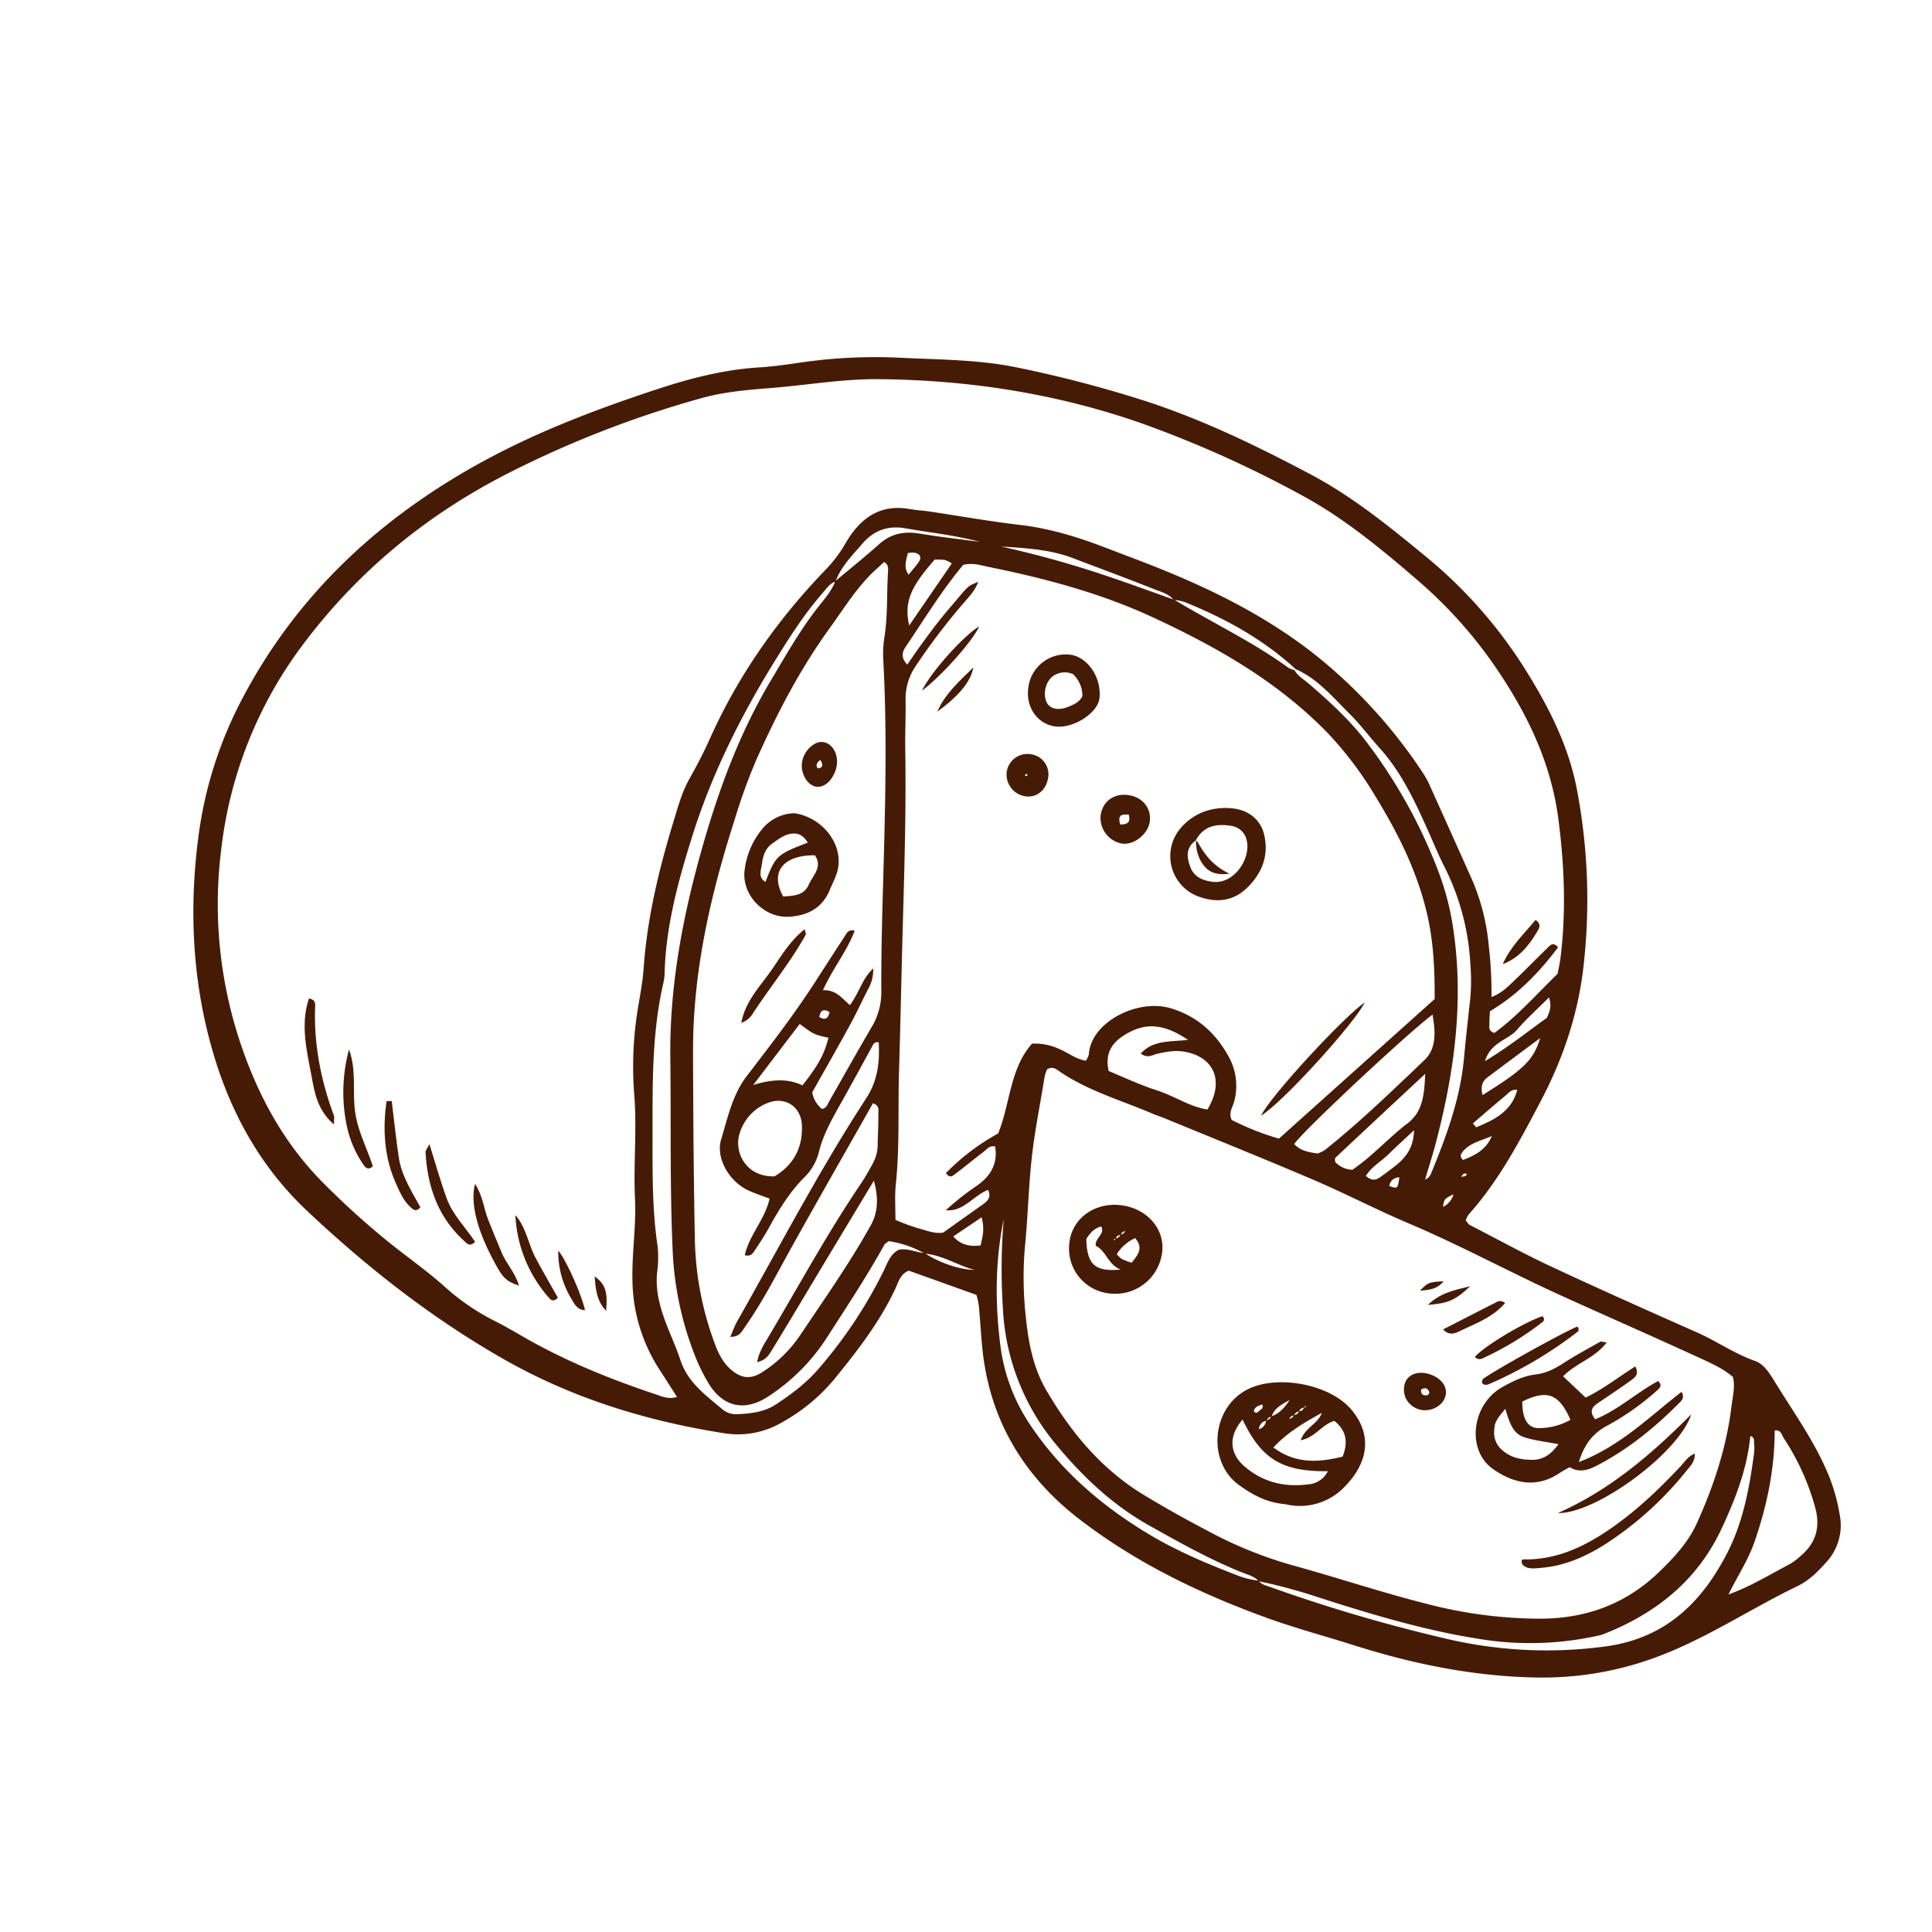 <svg id="Objects" xmlns="http://www.w3.org/2000/svg" viewBox="0 0 700 700"><defs><style>.cls-1{fill:none;}.cls-2{fill:#461b05;}</style></defs><path class="cls-1" d="M545.41,510.43c-3.45,4.13-3.87,5.05-4,7.68a8.22,8.22,0,0,0,1.64,6c3.17,3.79,7.56,4.79,12.2,4.8,3.94,0,6.78-2,9.44-5.67-4.72-.92-8.67-1.32-12.38-2.51C548.12,519.39,546.89,515.29,545.41,510.43Z"/><path class="cls-1" d="M529.5,426.4c.7-.28,1.76.1,2-1.1C530.33,424.92,529.88,425.6,529.5,426.4Z"/><path class="cls-1" d="M551.59,507.79c-.06,6.33,2,9.78,6.22,9.62a23.19,23.19,0,0,0,11.22-3C564.9,505,560.57,503.36,551.59,507.79Z"/><path class="cls-1" d="M476.49,427.8c-18-7.7-36.18-15-54.29-22.47-1.48-.62-3-1.09-4.51-1.72-11.57-4.95-23.85-8.37-34.33-15.71-1.05-.74-2.31-1.45-4-.37a16.94,16.94,0,0,0-.88,2.71c-1.46,9.29-3.36,18.48-4.47,27.84-1.31,11-1.5,22-2.58,32.93a129.45,129.45,0,0,0,.2,25.74c.95,9.39,2.61,18.66,7.46,27,8.92,15.28,20,28.63,35.29,37.93,7.8,4.74,15.8,9.17,23.88,13.41a150.3,150.3,0,0,0,29.82,12.05c16.3,4.48,32.33,9.87,48.74,14a163.82,163.82,0,0,0,41.39,5.41c16.61-.12,31-5.41,43-17,5.46-5.28,10.54-10.78,13.68-17.74,6.1-13.53,10.72-27.53,12.49-42.34.41-3.43,1.39-6.86.5-10.5-3.67-3.16-8.14-5.09-12.49-7.09-16.58-7.63-33.31-14.93-49.93-22.49-18.32-8.34-36-18-54.59-25.8C499.27,438.63,488.07,432.76,476.49,427.8Zm-55.34,25.53A17.11,17.11,0,0,1,402,468.64,16.33,16.33,0,0,1,387.5,450c1.06-8.67,9.27-14.51,18.74-13.32C415.44,437.83,421.94,445.09,421.15,453.33Zm66,85.42A22.32,22.32,0,0,1,465.72,545c-7-.62-12.07-3.54-16.88-7-11.57-8.37-10-28.37,3.7-34.86,10.59-5,29.21-1.68,37.08,7.63C497.19,519.72,496,529.81,487.14,538.75Zm31.11-28a7.8,7.8,0,0,1-8.36-3.25c-1.62-2.47-1.5-6.17.27-8.19s5.39-2.54,8.88-1c3.18,1.37,5.05,3.9,4.88,6.59S521.42,510,518.25,510.77Zm93,21.81a123.84,123.84,0,0,1-29.62,26.87c-7.08,4.48-14.64,7.86-23.13,8.58-2.6.22-5.32.72-7-1.31-.43-1.24-.18-1.74.52-1.73,11.78.19,21.83-4.5,31.26-11s17.87-14.49,25.75-22.92c1.4-1.49,2.48-3.39,5-4.44C614.13,529.49,612.55,531,611.27,532.58Zm-46.81,15.63c18.42-8.15,33.42-20.79,48.34-35.79C608.26,526.47,578.21,548.53,564.46,548.21Zm17.72-61.77c-4.24,5.69-11.13,7.46-15.75,12.26l8.15,7.71c6.32-3.07,12-7.49,18-11.31,1.6,3.08-.4,4.19-1.76,5.19-3.88,2.86-7.94,5.48-11.93,8.2-2,1.38-3.07,3-.84,5.76,8.29-3.32,15-9.65,22.8-13.83,1.7,1.58.5,2.57-.39,3.4a94,94,0,0,1-18.39,12.93c-5.1,2.83-7.92,6.67-9.95,13,15-5.7,25.56-16.39,37.23-25.43,1.34,2.33-.27,3.43-1.28,4.45-8.75,8.78-18.32,16.51-29.38,22.25-3.21,1.67-6.47,2.71-9.9.59-1.34.78-2.52,1.38-3.62,2.12-8.35,5.58-16.53,3.85-24-1.33-9.91-6.84-8-23.53,3.28-29.83,3.72-2.09,7.66-4,12-4.54,3.88-.46,7.09-2.13,10.3-4.17,4.29-2.73,8.77-5.16,13.2-7.66C580.22,486,580.83,486.26,582.18,486.44Zm-10.75-5.77a1.17,1.17,0,0,1,0,2,149.7,149.7,0,0,1-31.58,18.67c-.88.37-2.06.82-2.89-.34.14-.5.11-1.2.43-1.43C541.7,496.39,566.68,482.57,571.43,480.67ZM559,478.9a108.44,108.44,0,0,1-21.69,13.19,2.29,2.29,0,0,1-2.91-.44c3-3.68,17.39-12.38,24.43-14.8C559.49,477.49,559.62,478.4,559,478.9Zm-13.66-6.78c-4.4,5.14-10.54,7.34-16.27,10.09-1.79.86-3.91,1.9-6.18-.54,6.47-3.31,12.75-6.55,19.06-9.73A2.65,2.65,0,0,1,545.32,472.12Zm-28,.62c4.37-4.26,9.26-5.28,15.34-6.79C527.27,471.13,524.73,472.21,517.36,472.74Zm5.7-8.53c-2.48,3.09-5.56,3.14-8.6,3.44C517.55,464.52,517.58,464.58,523.06,464.21Z"/><path class="cls-1" d="M537.16,396.77c15-9.37,18.4-12.62,20.9-20.64-6.87,5.12-13,9.68-19.17,14.3C537,391.85,536.45,393.83,537.16,396.77Z"/><path class="cls-1" d="M515,503.43c-.24,1.72.66,2.3,2.15,2.09.33,0,.87-.83.78-1.09C517.4,502.92,516.35,502.63,515,503.43Z"/><path class="cls-1" d="M387.11,256.07c2-.81,4-1.64,5.06-3.82a10.78,10.78,0,0,0-3.4-8,7.3,7.3,0,0,0-6.72.39c-3,1.65-4.4,6.72-2.78,9.9C380.49,256.9,383.52,257.55,387.11,256.07Z"/><path class="cls-1" d="M283.77,324.87c3.53-.3,7.47-.2,9.26-4.3,1.44-3.33,5.17-6.42,2.21-10.65C283.68,309.83,278.85,316,283.77,324.87Z"/><path class="cls-1" d="M300.15,376c-5.24-1.16-5.24-1.16-10.39-5l-16.87,22.14c7.29-2.22,12.75-2.29,17.85.09C296.56,385.8,298.68,381.9,300.15,376Z"/><path class="cls-1" d="M322,449.62c-.75.61-1.31.86-1.54,1.28-6.35,11.53-13.64,22.46-20.73,33.52a71.76,71.76,0,0,1-21.41,21.51c-8.49,5.58-16.39,3.89-21.7-5a69.71,69.71,0,0,1-5.49-11.62A117.18,117.18,0,0,1,243.76,454c-1.1-23.59-.6-47.2-.89-70.8-.32-26.65,4.69-52.3,12-77.66,6-20.67,13.44-40.7,24.58-59.29,5.52-9.21,10.77-18.55,17.49-27,2.12-2.66,4.37-5.27,5.61-8.53-2.08.76-3.2,2.62-4.55,4.17-6.75,7.71-12.21,16.37-17.57,25.05-12.44,20.15-22.89,41.33-29.93,64-5,15.9-9.31,32-9.7,48.86a20.83,20.83,0,0,1-.61,4c-4,18-3.74,36.32-3.76,54.55,0,13.39-.12,26.85,1.84,40.2a40,40,0,0,1-.21,9.64,31.69,31.69,0,0,0,.81,10.36c1.68,7.4,5.31,14.07,7.65,21.19,2.73,8.29,9.32,12.89,15.42,18a7.63,7.63,0,0,0,5.31,1.6c4.87-.22,9.69-.78,13.89-3.54,5.85-3.83,11.35-8,15.93-13.46a166.43,166.43,0,0,0,23.06-34.85c1.38-2.85,2.39-6.06,5.49-7.72,3.18-.62,6.07.82,9.09,1.23A37,37,0,0,0,322,449.62Z"/><path class="cls-1" d="M321.74,207.19c.07-1.18.28-2.66-1.44-3.58-.72.66-1.46,1.38-2.24,2.07-7.14,6.3-12,14.41-17.52,22-10.77,14.86-19.14,31.08-26.59,47.76a213.62,213.62,0,0,0-7.92,22c-8.73,27.23-15,54.93-14.93,83.73.07,22.82.21,45.64.68,68.46a114.09,114.09,0,0,0,7.13,37c1.31,3.58,2.91,6.93,5.84,9.5,3.84,3.39,7.4,3.72,11.69.85a47.39,47.39,0,0,0,13.23-12.86c8.79-13.17,18-26.1,25.71-39.94,2.63-4.69,3.06-9.78,1.23-16.36-6.89,11.45-13.11,21.77-19.31,32.09-5.81,9.67-11.56,19.37-17.46,29-1.1,1.79-2.2,4-5.54,4.64.83-4.1,2.7-6.74,4.3-9.45,10.95-18.48,21.24-37.36,33.29-55.18,1.5-2.22,2.82-4.57,4.1-6.93a14.34,14.34,0,0,0,2-6.88c0-3.76.32-7.52.23-11.27,0-1.29.66-3.22-1.95-4.06-9.93,17.54-19.93,35-29.7,52.56-5.35,9.62-10.33,19.45-16.68,28.48-1.1,1.56-2,3.72-5.29,3.54.95-2.17,1.54-3.91,2.43-5.48,15.35-27.11,29.74-54.78,46.78-80.89,4.26-6.53,4.92-13.15,4.56-20.33-1.84-.23-2.08,1-2.56,1.84-3.5,6.35-6.94,12.74-10.48,19.06-3.42,6.09-7,12.09-8.67,19a19.3,19.3,0,0,1-5.2,9c-5.38,5.4-9.29,11.78-12.91,18.39-1.55,2.82-3.35,5.51-5.14,8.19-.68,1-1.42,2.27-3.58,1.66,1.59-7.28,7.23-12.88,9-20.48-2.8-1.07-5.33-1.89-7.73-3-6.77-3.13-11.92-11.65-9.81-18.53,2.39-7.83,4.06-16.09,9.27-22.88,8.67-11.3,17.37-22.57,25.08-34.56q5.24-8.15,10.51-16.24c.67-1,1.18-2.44,3.5-1.86-2.8,7.49-8,13.7-11.49,21.56,4.85-.23,7,3.11,9.77,5.39,3.41-4.63,4.58-9.81,8.44-13.25a1.55,1.55,0,0,0,0-.22l.35-.16-.24.29-.1.09a13.9,13.9,0,0,1-1.87,7.49c-2.2,4.3-4.22,8.7-6.54,12.94-4.49,8.21-9.15,16.35-13.7,24.45a10.16,10.16,0,0,0,3.53,6c1.8-.33,2.07-1.83,2.71-2.93,5.22-9.08,10.31-18.23,15.62-27.26a24.66,24.66,0,0,0,3.18-13.07c0-11,.19-22,.5-33,.81-29,1.79-58,.19-87a38.67,38.67,0,0,1,.51-8C321.67,222.78,321.26,215,321.74,207.19Zm-26.2,62.1a4.74,4.74,0,0,1,5.22.69c2.46,2,3.21,6,1.82,9.53-1.53,3.83-4.19,5.92-6.95,5.46s-4.95-3.63-5.14-7.27A9.39,9.39,0,0,1,295.54,269.29Zm-3.62,69.4c-5.56,10-12.87,18.89-19.12,28.47a7.62,7.62,0,0,1-4.22,3.43c1.44-7.53,6.22-12.56,10.09-17.91s7.2-11.55,12.88-16C291.76,337.71,292.11,338.35,291.92,338.69Zm11.17-22c-.7,2-1.69,3.94-2.52,5.91-2.73,6.45-8,9.13-14.61,9.55-9,.59-17.31-7.9-16.18-16.87A29,29,0,0,1,276.46,300a15.48,15.48,0,0,1,11.44-5.34C298.73,296.33,306.41,307.09,303.09,316.68Z"/><path class="cls-1" d="M439.08,319.47c8,1.15,14.17-8.38,12.63-14.91a6.6,6.6,0,0,0-5.45-5.3c-5.38-.91-10.2-.14-13.05,5.3l.12-.08a.76.76,0,0,0,0,.15c.2.11.44.2.54.37,2.48,4.36,5.25,8.48,11.55,11.56-6.37.84-8.78-1.69-10.6-5.05a14.68,14.68,0,0,1-1.49-6.88.35.35,0,0,1-.12-.07c-3.8,2.68-3.25,6.36-1.81,9.9C432.73,317.71,435.67,319,439.08,319.47Z"/><path class="cls-1" d="M353.07,460.12c-6-1.6-11.34-5.23-17.69-5.87C340.49,457.54,347.55,460,353.07,460.12Z"/><path class="cls-1" d="M408.94,295.13a8,8,0,0,0-2.43.16c-1.11.47-1.1,1.53-.67,3.43C408.52,298.72,409.77,298,408.94,295.13Z"/><path class="cls-1" d="M345.36,448c3,3.21,6.13,3.66,9.91,3.25.8-3.22,1.52-6.16.37-10.2Z"/><path class="cls-1" d="M278.08,399.64A17.1,17.1,0,0,0,268,410.52c-2.28,6.84,2.23,16,12.59,15.69,6.84-4,10.28-10.31,9.92-18.51C290.23,400.86,284.37,397.12,278.08,399.64Z"/><path class="cls-1" d="M549.67,373.12c-3.25,3.77-9.46,4.4-11.62,11.38,8.62-5.2,15.34-10.66,22.37-15.65.93-2.09,2-4.15.81-7.43C557,365.64,553.09,369.16,549.67,373.12Z"/><path class="cls-1" d="M229.11,464.06c-.25-9.94,1.4-19.78.92-29.76-.59-12.33.71-24.7-.23-37.05a130.91,130.91,0,0,1,.83-28.94c.85-5.85,2.13-11.67,2.54-17.55,1.28-18.09,5.48-35.56,10.73-52.81,1.64-5.38,3.08-10.84,5.89-15.83,2.64-4.67,5.13-9.45,7.32-14.34,10.32-23.08,24.64-43.39,42.16-61.52a48.71,48.71,0,0,0,7.16-9.59c5.07-8.72,12.29-14.17,23.22-12.2,2.37.43,4.8.54,7.19.89,10.9,1.63,21.76,3.57,32.7,4.85,10.25,1.2,20,4.09,29.55,7.7,3.77,1.42,7.52,2.89,11.29,4.31,23.47,8.83,46,19.25,65.95,34.93a184.87,184.87,0,0,1,39.44,43.31,33.84,33.84,0,0,1,2.6,5q7.3,16.17,14.53,32.36a78,78,0,0,1,6.46,24.84,146.82,146.82,0,0,1,1,18.6c3.58-1.38,5.66-3.49,7.75-5.47,4.29-4.07,8.4-8.32,12.65-12.43.84-.82,1.82-2.2,3.73-.13-6.88,9.18-14.79,17.29-24.71,23.2-.07,1.68-.23,3-.17,4.34s-.63,2.74,1.8,3.51c8.42-6.2,15.51-14.24,22.88-21.42.41-2.1.79-3.67,1-5.26,2.16-16.9,1.5-33.7-.67-50.6-2.68-20.88-11.55-38.9-23.27-55.94a162.06,162.06,0,0,0-28-31c-13.25-11.43-26.77-22.58-42.2-30.85A406.73,406.73,0,0,0,414,153.51C382.88,142.6,351,137.69,318.26,137.4c-13.23-.12-26.2,2.18-39.31,3.23-8.31.67-16.64,1.38-24.65,3.6a378.32,378.32,0,0,0-69.05,26.68c-29.75,15-54.95,35.42-75.08,62.11a152.43,152.43,0,0,0-30.1,75.44,158.32,158.32,0,0,0,6.22,66.94c6.45,20.19,16.16,38.68,31.42,53.78a295,295,0,0,0,24,21.57c6.52,5.18,13.35,10,19.54,15.55a82,82,0,0,0,17.87,12.24c3.36,1.69,6.62,3.56,9.88,5.45,15.64,9.07,32.3,15.81,49.42,21.5,2,.66,4,1.48,6.91.64-2.24-3.49-4.35-6.83-6.49-10.14A60.52,60.52,0,0,1,229.11,464.06ZM556.37,333.31c2.36,1.64,1.22,3.17.5,4.37-3,5-6.53,9.45-12.4,11.6C547.28,343,552.14,338.38,556.37,333.31ZM121,407.42c-6-5.16-7-11.47-8.08-17.3-1.71-9.31-4.11-18.79-1-28.34,1.85.29,2.33,1.22,2.28,2.35-.62,13.87,2,27.18,6.78,40.14C121.14,404.72,121,405.29,121,407.42Zm10.67,14.49a39.17,39.17,0,0,1-6.12-14.74,59.4,59.4,0,0,1,.94-26.9c2.71,7.21,1.29,14.66,2.14,21.94s4.37,13.67,6.51,20.38C133.28,424.17,132.3,422.89,131.62,421.91Zm17.09,15.44c-2.45-2.2-3.74-5.21-5.07-8.13-4.45-9.75-5-19.9-3.59-30.25l1.88-.06c.84,6.82,1.55,13.67,2.56,20.46s4.73,12.38,7.83,18.06C150.66,439.35,149.58,438.13,148.71,437.35Zm20.08,12.84c-9.89-8.66-13.92-20-14.62-32.74,0-.64.63-1.33,1.42-2.9,2.23,7.09,4,13.46,6.25,19.65,2.19,6,6.94,10.6,10.3,15.76C170.52,451.57,169.54,450.86,168.79,450.19ZM178.4,456c-5.65-10.78-8.07-20.46-6.27-27,2.82,4.33,3.16,8.9,4.75,13s3.23,7.87,4.82,11.82c1.65,4.1,5,7.38,6.33,12.12C183,464.1,182.16,463.16,178.4,456Zm20.72,14.46a48.48,48.48,0,0,1-12.38-30.2c4,4.54,4.64,10.56,7.39,15.62,2.64,4.86,5.41,9.64,8,14.29C200.89,471.59,199.83,471.27,199.12,470.46Zm7.75-.13a32.77,32.77,0,0,1-4.61-17.16c2.41,2.42,8.55,15.94,9.69,21.55C209,474.56,208,472.21,206.87,470.33Zm12.72,4.61c-3.5-3.74-3.76-7.89-4.14-12.49C219.33,465.25,220.26,468.12,219.59,474.94Z"/><path class="cls-1" d="M545.56,396.92c-4,3.32-7.94,6.75-11.9,10.14l1.2,1.38c6.5-2.7,12.77-5.66,14.89-13.56C547.65,394.57,546.68,396,545.56,396.92Z"/><path class="cls-1" d="M388.43,202.12c-8.3-3.15-17.05-3.51-25.77-4.11A369,369,0,0,1,402,209c7.75,2.61,15.42,5.44,23.13,8.18-1.76-2.07-4.37-2.7-6.72-3.63C408.43,209.64,398.42,205.9,388.43,202.12Z"/><path class="cls-1" d="M287.75,302c-3.13,0-5.46,1.9-7.86,3.54-2.64,1.81-3.47,4.68-3.85,7.6-.29,2.16-1.5,4.7,1.29,6.38,3.74-9.56,4.1-9.91,15.35-14.24C291.24,303,289.72,302,287.75,302Z"/><path class="cls-1" d="M328.15,191.41c-6.55-1.16-11.66.82-15.76,5.62-3.55,4.16-7.51,8.09-9.55,13.35,5.25-4.4,10.59-8.68,15.7-13.24,4.38-3.91,9.24-4.73,14.87-3.78,7.16,1.21,14.4,2,21.6,2.95C346.15,193.91,337.09,193,328.15,191.41Z"/><path class="cls-1" d="M344.86,204.14a10.61,10.61,0,0,0-2.55-1.26,29,29,0,0,0-3.62-.14c-9,10.14-11.11,15.56-9.28,23.9Z"/><path class="cls-1" d="M297.23,275.31c-1.43,1.17-1.72,2-.93,3.06C298.1,278.15,298.39,277.24,297.23,275.31Z"/><path class="cls-1" d="M333.28,201.32c-1-1.14-2.26-1.26-4.34-.94-.68,2.83-1.61,5.25.26,7.84C333.68,202.83,333.68,202.83,333.28,201.32Z"/><path class="cls-1" d="M300.56,366.66c-2.22-1.23-3.32-.63-3.72,1.85C299,369.7,300.11,369.1,300.56,366.66Z"/><path class="cls-1" d="M467.25,507.26c-3.75,2-5.65,3.38-6.46,5.86C463.06,512.21,464.94,510.81,467.25,507.26Z"/><path class="cls-1" d="M460.53,513.36a2,2,0,0,0-1.57,1.2A2.15,2.15,0,0,0,460.53,513.36Z"/><path class="cls-1" d="M472.94,509.4l-.4.53C473.25,509.92,473.39,509.75,472.94,509.4Z"/><path class="cls-1" d="M472.42,510a1.93,1.93,0,0,0-1.68,1.3A1.68,1.68,0,0,0,472.42,510Z"/><path class="cls-1" d="M470.58,511.41a2,2,0,0,0-1.62,1.24A1.75,1.75,0,0,0,470.58,511.41Z"/><path class="cls-1" d="M468.72,512.84a2,2,0,0,0-1.57,1.19A1.9,1.9,0,0,0,468.72,512.84Z"/><path class="cls-1" d="M450.21,514.36c-5.17,6-4.83,12.27.81,17.08,6.71,5.73,14.64,7.56,23.29,6.35a8.64,8.64,0,0,0,6.81-4.72C464.56,533.26,457.06,528.75,450.21,514.36Z"/><path class="cls-1" d="M456.08,511.31c.66-.63,1.94-1,1.2-2.45-1.24.47-2.55.79-3,2.28C454.78,512.26,455.5,511.85,456.08,511.31Z"/><path class="cls-1" d="M483.48,514.88c-4.5,1.14-6.84,5.94-12.22,7,1.71-4.75,6.29-5.88,7.64-9.92-6.16,3.44-12.29,6.89-17.53,12.56,8.07,5.95,16.25,5.46,25.08,3.29C488.43,522.71,488,518.49,483.48,514.88Z"/><path class="cls-1" d="M456.14,517.84a3.71,3.71,0,0,0,2.6-3.08A3.23,3.23,0,0,0,456.14,517.84Z"/><path class="cls-1" d="M397,451.39c-.24-3.06,3.51-4.1,2-7-2.72.7-4.18,2.53-5.41,4.56.26,9.2,3,11.94,12.36,11.07C401.36,458.2,400.66,453.05,397,451.39Z"/><path class="cls-1" d="M519.05,367.63c-9.41,7-47.22,42.46-50.12,46.91,2.35,2.53,5.47,3,8.46,3.41a11.69,11.69,0,0,0,2.41-1.1c12.77-10.17,24.51-21.5,36.31-32.73C520.56,379.87,520.12,373.8,519.05,367.63Z"/><path class="cls-1" d="M450.32,569.88c-11.74-4.7-22.7-10.89-33.72-17-13.35-7.45-24.16-17.64-33.84-29.33a83.15,83.15,0,0,1-19.41-50.09,211.51,211.51,0,0,1,.34-31.74c-3.06,14.87-3.17,29.81-1.35,44.83a66.37,66.37,0,0,0,10.16,28.57c11.18,17.2,26.32,30.34,43.75,40.79,9.88,5.92,20.52,10.48,31.3,14.65a30.59,30.59,0,0,0,8.31,2.21C454.36,571.11,452.23,570.64,450.32,569.88Z"/><path class="cls-1" d="M580.81,592.1a14.37,14.37,0,0,1-2.34.61,113.92,113.92,0,0,1-38.41,1.67c-21.12-2.89-41.4-9-61.59-15.42a200.21,200.21,0,0,0-22.3-6.08c1.05,1.28,2.62,1.55,4.07,2.08a577.4,577.4,0,0,0,62.47,18.48,159,159,0,0,0,59,3.09c21.64-2.94,34.76-15.86,44-33.73,5.67-11,8-23.31,9.7-35.61a14.14,14.14,0,0,0,.1-4c-.15-1,.43-2.38-1.37-2.91-1.18,12-5.52,23.11-10.53,33.77C614.89,572.7,599.76,584.68,580.81,592.1Z"/><path class="cls-1" d="M407.8,374.82c-4.63,2.73-7.64,6.63-6.09,13.28,5.63,2.28,11.41,5,17.46,7,6.26,2,11.84,5.93,18.31,6.94,6.3-10.34,2.4-19.28-8.71-21-3.25-.5-6.38.12-9.53.81-1.71.37-3.36,1.83-5.93,0,4.56-4.95,10.58-4.21,17.13-4.94C420.19,369.78,413.67,371.38,407.8,374.82Z"/><path class="cls-1" d="M360.57,415.39c-2-.56-3,1-4.2,1.93-3.43,2.58-6.73,5.34-10.17,7.92-.88.66-2,1.93-3.45-.26a81,81,0,0,1,18.9-14.39c4.41-10.86,4.2-23.43,12.27-32.54a21,21,0,0,1,10,2c3.15,1.32,5.92,3.66,9.53,4.18a8.07,8.07,0,0,0,1.07-2.35c.73-11.63,17.67-20.18,29.55-16.67,9.57,2.83,16.42,9,21.11,17.57a21.77,21.77,0,0,1,1.94,16.41c-.52,2-2.08,3.88-.85,6.5a96,96,0,0,0,17.12,6.77l56.41-50.57c.05-9.89-.34-19.5-2.34-29-3.37-16-10.55-30.48-19-44.25A130.6,130.6,0,0,0,481,265.48c-18.14-18.64-40.32-31.21-63.53-42-18.82-8.71-38.89-14-59.22-18.15-2.87-.58-5.71-1.63-9.3-.76-7.66,9.14-14.09,19.7-21,29.92-1.19,1.77-1.51,3.95.74,6.2,2-2.8,3.74-5.41,5.61-8,2.06-2.82,4.14-5.63,6.31-8.36,2-2.53,4.14-4.95,6.21-7.42,4.08-4.84,4.08-4.84,7.6-6.18-1.41,3.59-4,6-6.15,8.63a229.65,229.65,0,0,0-16.52,21.85,20.94,20.94,0,0,0-3.69,12.11c.12,5.9-.2,11.81-.11,17.72.33,20.69-.24,41.36-.83,62-.53,18.53-.88,37.06-1.44,55.59-.4,13.42.27,26.86-1.14,40.26-.44,4.22-.11,8.51-.14,13a75.44,75.44,0,0,0,8.51,3.12c2.82.68,5.6,2,8.78,1.48,4.74-3.37,9.54-6.79,14.36-10.2,1.82-1.29,3.14-2.74,1.91-5.26-5.42,2.05-8.74,7.94-15.31,7.35a93.7,93.7,0,0,1,11.2-8.86C358.9,426.15,361.56,421.64,360.57,415.39Zm133.87-52.17c-3.25,7-29.66,36.27-37.55,41C460.58,396.75,487,368.3,494.44,363.22ZM427.82,300c4.54-5.31,11.21-7.85,18.66-7.11,5.77.57,10.21,4,11.53,9.48,1.76,7.37-.6,13.73-5.84,19-5.06,5.09-11.11,5.9-17.73,3.54A15.58,15.58,0,0,1,427.82,300Zm-29.07-4.33c.57-5.28,4.82-8.44,10.24-7.61,5.06.78,8.24,4.75,7.6,9.51s-5.85,8.82-10.31,8A9.51,9.51,0,0,1,398.75,295.67Zm-26.21-46.19a13.68,13.68,0,0,1,15.19-12.28c6.37.8,11.49,8.42,10.62,15.81-.65,5.48-9.73,11.17-16.22,10.16C375.85,262.2,371.72,256.3,372.54,249.48Zm-7.78,30.17a7.57,7.57,0,0,1,8.7-6.38,7.33,7.33,0,0,1,6.27,8.71c-.76,4.52-4.45,7.32-8.53,6.47A7.94,7.94,0,0,1,364.76,279.65Zm-10-52.71c-2.08,4.83-13.14,17.55-20.77,23.32C337.38,243.26,349.5,230,354.8,226.94Zm-15.2,30.88c2.81-6.39,7.83-10.89,13.08-16C351.76,246.85,347.53,252.13,339.6,257.82Z"/><path class="cls-1" d="M405.87,447.47a1.78,1.78,0,0,0-1.59,1.21A1.88,1.88,0,0,0,405.87,447.47Z"/><path class="cls-1" d="M403.81,449.27l.28,0c-.07-.05-.09-.18,0-.43C403.45,448.93,403.38,449.34,403.81,449.27Z"/><path class="cls-1" d="M372.17,281.11c.17-.65-.09-.83-.73-.48a.76.76,0,0,0,.07.53A2.15,2.15,0,0,0,372.17,281.11Z"/><path class="cls-1" d="M404.62,454.42a10.89,10.89,0,0,0,1.85,1.75,27.47,27.47,0,0,0,3.53,1.34c2.55-3,4.26-5.51,1.28-8.92A15.14,15.14,0,0,0,404.62,454.42Z"/><path class="cls-1" d="M407.67,446.09a1.76,1.76,0,0,0-1.54,1.18A2.07,2.07,0,0,0,407.67,446.09Z"/><path class="cls-1" d="M648.48,566.7a22.59,22.59,0,0,0,3.85-2.88c5.46-4.58,7.26-10.15,5.46-17.23a87.13,87.13,0,0,0-11.5-25.53c-.74-1.15-1-3.16-3.28-2.74,0,13.8-2.74,27-7.24,40.07-2.37,6.9-6.35,12.85-9.51,19.27C634.11,574.91,641.16,570.54,648.48,566.7Z"/><path class="cls-1" d="M529.68,417.71c-.45.63-.67,1.47.44,2.54,4.28-1.6,8.34-3.7,10.45-8.65C536.74,413.3,532.32,414,529.68,417.71Z"/><path class="cls-1" d="M507.06,426.58a3.55,3.55,0,0,0-3.63,3.15C506.46,430.8,506.46,430.8,507.06,426.58Z"/><path class="cls-1" d="M512.38,409.52c-3.85,3.61-6.59,6.09-9.22,8.68s-6.24,4.54-8.22,7.87c2.78,2.53,4.56,1,6.21-.32C506.08,421.9,512.11,418.84,512.38,409.52Z"/><path class="cls-1" d="M532.77,361.49a72.49,72.49,0,0,0,0-12.06,88.49,88.49,0,0,0-9.5-35.55c-2.07-4.07-3.8-8.31-5.66-12.48-4.81-10.82-9.76-21.54-17.84-30.46-3.61-4-6.81-8.37-10.62-12.13-6.08-6-11.57-12.79-19.7-16.34-11.76-10.84-25.51-18.39-40.24-24.31a16.66,16.66,0,0,0-3.56-.73c13.67,8.25,28.19,15.08,41.15,24.52a9.61,9.61,0,0,0,2.24.89c1.25,2.17,3.41,3.38,5.23,4.95,7.34,6.32,14.5,12.85,20.45,20.53A187,187,0,0,1,521.25,316a99,99,0,0,1,5.53,21.84c3.56,25.44.19,50.34-6.18,75-1.26,4.87-2.8,9.66-4.21,14.48a3.27,3.27,0,0,0,1.94-1.75c5.64-13.69,10.8-27.51,12.16-42.44C531.15,375.92,532,368.7,532.77,361.49Z"/><path class="cls-1" d="M526.66,432.71c-3.4,1.66-3.41,1.7-3.77,4.53A7,7,0,0,0,526.66,432.71Z"/><path class="cls-1" d="M483.87,419.51c-.25.24-.05,1-.06,1.51a8.91,8.91,0,0,0,6.24,2.83c7.29-5,13-11.47,19.78-16.69,5.78-4.46,6.2-10.41,6.61-18.07C504.9,399.85,494.36,409.66,483.87,419.51Z"/><path class="cls-2" d="M316.36,350.69a1.55,1.55,0,0,1,0,.22l.1-.09Z"/><path class="cls-2" d="M558.07,399.27c8-15.12,13.45-31,15.53-48a213.38,213.38,0,0,0-2.05-64.15c-3-16.78-10.67-31.55-19.58-45.62a169.24,169.24,0,0,0-35.75-40.17c-13.09-10.77-26.29-21.46-41.27-29.41-19.2-10.18-38.73-19.67-59.52-26.48a441.31,441.31,0,0,0-46.71-12.25C355,130.31,341,130.33,327,129.66a187.41,187.41,0,0,0-35.35,1.47c-5.58.79-11.17,1.68-16.79,2-12.71.8-25,4-36.9,7.93-23.23,7.65-46,16.37-67.39,28.58-35.35,20.2-63.69,47.21-82.78,83.48A147.63,147.63,0,0,0,71.93,302.8c-3.51,26.6-2.27,53.11,5.39,79,6.43,21.74,17.2,41.12,33.83,56.81,21.75,20.5,45.08,38.84,71.18,53.74,25.14,14.35,52.11,22.57,80.43,27a31.53,31.53,0,0,0,20.93-4.21A66.11,66.11,0,0,0,302.2,499.8c8.33-10.23,16.4-20.58,22.08-32.61,1.19-2.52,1.93-5.69,5-6.8l24.5,8.77a30.51,30.51,0,0,1,.87,3.9c.47,5.08.75,10.17,1.25,15.24,2.53,25.81,14.76,46.32,35,62,20.59,15.89,43.81,27.09,68.16,35.9,10.34,3.75,21,6.58,31.49,9.91,21.35,6.76,43.08,11.21,65.56,11.67a118.59,118.59,0,0,0,46.44-8.29c17.06-6.72,32.34-16.91,48.77-24.84,4.15-2,7.4-5.27,10.46-8.73a19.63,19.63,0,0,0,4.76-17.21,66.43,66.43,0,0,0-3.88-13.93c-5-12.29-12.78-23-19.65-34.19-1.79-2.93-3.85-6.35-7.13-7.5-7.43-2.59-13.82-7.13-20.94-10.29-17.67-7.83-35.33-15.69-52.84-23.87-10-4.66-19.63-10-29.41-15-.65-.34-1.07-1.13-1.66-1.78a10.23,10.23,0,0,1,1.11-2.14C543.05,427.81,550.55,413.54,558.07,399.27Zm-28,21c-1.11-1.07-.89-1.91-.44-2.54,2.64-3.69,7.06-4.41,10.89-6.11C538.46,416.55,534.4,418.65,530.12,420.25Zm-11.79,5.33a3.27,3.27,0,0,1-1.94,1.75c1.41-4.82,3-9.61,4.21-14.48,6.37-24.63,9.74-49.53,6.18-75A99,99,0,0,0,521.25,316a187,187,0,0,0-26.56-47.72c-5.95-7.68-13.11-14.21-20.45-20.53-1.82-1.57-4-2.78-5.23-4.95a9.61,9.61,0,0,1-2.24-.89c-13-9.44-27.48-16.27-41.15-24.52a16.66,16.66,0,0,1,3.56.73c14.73,5.92,28.48,13.47,40.24,24.31,8.13,3.55,13.62,10.34,19.7,16.34,3.81,3.76,7,8.15,10.62,12.13,8.08,8.92,13,19.64,17.84,30.46,1.86,4.17,3.59,8.41,5.66,12.48a88.49,88.49,0,0,1,9.5,35.55,72.49,72.49,0,0,1,0,12.06c-.79,7.21-1.62,14.43-2.28,21.65C529.13,398.07,524,411.89,518.33,425.58Zm8.33,7.13a7,7,0,0,1-3.77,4.53C523.25,434.41,523.26,434.37,526.66,432.71Zm-25.51-7c-1.65,1.3-3.43,2.85-6.21.32,2-3.33,5.53-5.21,8.22-7.87s5.37-5.07,9.22-8.68C512.11,418.84,506.08,421.9,501.15,425.75Zm5.91.83c-.6,4.22-.6,4.22-3.63,3.15A3.55,3.55,0,0,1,507.06,426.58Zm2.77-19.42c-6.76,5.22-12.49,11.71-19.78,16.69a8.91,8.91,0,0,1-6.24-2.83c0-.55-.19-1.27.06-1.51,10.49-9.85,21-19.66,32.57-30.42C516,396.75,515.61,402.7,509.83,407.16Zm-30,9.69a11.69,11.69,0,0,1-2.41,1.1c-3-.43-6.11-.88-8.46-3.41,2.9-4.45,40.71-39.88,50.12-46.91,1.07,6.17,1.51,12.24-2.94,16.49C504.31,395.35,492.57,406.68,479.8,416.85Zm55.06-8.41-1.2-1.38c4-3.39,7.88-6.82,11.9-10.14,1.12-.93,2.09-2.35,4.19-2C547.63,402.78,541.36,405.74,534.86,408.44Zm2.3-11.67c-.71-2.94-.15-4.92,1.73-6.34,6.13-4.62,12.3-9.18,19.17-14.3C555.56,384.15,552.18,387.4,537.16,396.77Zm23.26-27.92c-7,5-13.75,10.45-22.37,15.65,2.16-7,8.37-7.61,11.62-11.38,3.42-4,7.35-7.48,11.56-11.7C562.4,364.7,561.35,366.76,560.42,368.85Zm-322,136.64C221.26,499.8,204.6,493.06,189,484c-3.26-1.89-6.52-3.76-9.88-5.45a82,82,0,0,1-17.87-12.24c-6.19-5.55-13-10.37-19.54-15.55a295,295,0,0,1-24-21.57c-15.26-15.1-25-33.59-31.42-53.78a158.32,158.32,0,0,1-6.22-66.94A152.43,152.43,0,0,1,110.17,233c20.13-26.69,45.33-47.14,75.08-62.11a378.32,378.32,0,0,1,69.05-26.68c8-2.22,16.34-2.93,24.65-3.6,13.11-1,26.08-3.35,39.31-3.23,32.78.29,64.62,5.2,95.69,16.11a406.73,406.73,0,0,1,57.24,25.7c15.43,8.27,28.95,19.42,42.2,30.85a162.06,162.06,0,0,1,28,31c11.72,17,20.59,35.06,23.27,55.94,2.17,16.9,2.83,33.7.67,50.6-.21,1.59-.59,3.16-1,5.26-7.37,7.18-14.46,15.22-22.88,21.42-2.43-.77-1.74-2.33-1.8-3.51s.1-2.66.17-4.34c9.92-5.91,17.83-14,24.71-23.2-1.91-2.07-2.89-.69-3.73.13-4.25,4.11-8.36,8.36-12.65,12.43-2.09,2-4.17,4.09-7.75,5.47a146.82,146.82,0,0,0-1-18.6,78,78,0,0,0-6.46-24.84q-7.23-16.19-14.53-32.36a33.84,33.84,0,0,0-2.6-5,184.87,184.87,0,0,0-39.44-43.31c-19.92-15.68-42.48-26.1-65.95-34.93-3.77-1.42-7.52-2.89-11.29-4.31-9.58-3.61-19.3-6.5-29.55-7.7-10.94-1.28-21.8-3.22-32.7-4.85-2.39-.35-4.82-.46-7.19-.89-10.93-2-18.15,3.48-23.22,12.2a48.71,48.71,0,0,1-7.16,9.59c-17.52,18.13-31.84,38.44-42.16,61.52-2.19,4.89-4.68,9.67-7.32,14.34-2.81,5-4.25,10.45-5.89,15.83-5.25,17.25-9.45,34.72-10.73,52.81-.41,5.88-1.69,11.7-2.54,17.55a130.91,130.91,0,0,0-.83,28.94c.94,12.35-.36,24.72.23,37.05.48,10-1.17,19.82-.92,29.76A60.52,60.52,0,0,0,238.8,496c2.14,3.31,4.25,6.65,6.49,10.14C242.42,507,240.36,506.15,238.38,505.49ZM425.09,217.18c-7.71-2.74-15.38-5.57-23.13-8.18a369,369,0,0,0-39.3-11c8.72.6,17.47,1,25.77,4.11,10,3.78,20,7.52,29.94,11.43C420.72,214.48,423.33,215.11,425.09,217.18Zm-86.4-14.44a29,29,0,0,1,3.62.14,10.61,10.61,0,0,1,2.55,1.26l-15.45,22.5C327.58,218.3,329.69,212.88,338.69,202.74Zm-9.75-2.36c2.08-.32,3.37-.2,4.34.94.4,1.51.4,1.51-4.08,6.9C327.33,205.63,328.26,203.21,328.94,200.38Zm4.47-7c-5.63-1-10.49-.13-14.87,3.78-5.11,4.56-10.45,8.84-15.7,13.24,2-5.26,6-9.19,9.55-13.35,4.1-4.8,9.21-6.78,15.76-5.62,8.94,1.58,18,2.5,26.86,4.9C347.81,195.35,340.57,194.57,333.41,193.36ZM320,238.54c1.6,29,.62,58-.19,87-.31,11-.53,22-.5,33a24.66,24.66,0,0,1-3.18,13.07c-5.31,9-10.4,18.18-15.62,27.26-.64,1.1-.91,2.6-2.71,2.93a10.16,10.16,0,0,1-3.53-6c4.55-8.1,9.21-16.24,13.7-24.45,2.32-4.24,4.34-8.64,6.54-12.94a13.9,13.9,0,0,0,1.87-7.49c-3.86,3.44-5,8.62-8.44,13.25-2.75-2.28-4.92-5.62-9.77-5.39,3.51-7.86,8.69-14.07,11.49-21.56-2.32-.58-2.83.84-3.5,1.86q-5.29,8.1-10.51,16.24c-7.71,12-16.41,23.26-25.08,34.56-5.21,6.79-6.88,15.05-9.27,22.88-2.11,6.88,3,15.4,9.81,18.53,2.4,1.11,4.93,1.93,7.73,3-1.73,7.6-7.37,13.2-9,20.48,2.16.61,2.9-.64,3.58-1.66,1.79-2.68,3.59-5.37,5.14-8.19,3.62-6.61,7.53-13,12.91-18.39a19.3,19.3,0,0,0,5.2-9c1.68-6.9,5.25-12.9,8.67-19,3.54-6.32,7-12.71,10.48-19.06.48-.87.72-2.07,2.56-1.84.36,7.18-.3,13.8-4.56,20.33-17,26.11-31.43,53.78-46.78,80.89-.89,1.57-1.48,3.31-2.43,5.48,3.32.18,4.19-2,5.29-3.54,6.35-9,11.33-18.86,16.68-28.48,9.77-17.58,19.77-35,29.7-52.56,2.61.84,1.92,2.77,1.95,4.06.09,3.75-.22,7.51-.23,11.27a14.34,14.34,0,0,1-2,6.88c-1.28,2.36-2.6,4.71-4.1,6.93-12.05,17.82-22.34,36.7-33.29,55.18-1.6,2.71-3.47,5.35-4.3,9.45,3.34-.67,4.44-2.85,5.54-4.64,5.9-9.62,11.65-19.32,17.46-29,6.2-10.32,12.42-20.64,19.31-32.09,1.83,6.58,1.4,11.67-1.23,16.36C307.64,458,298.46,471,289.67,484.13A47.39,47.39,0,0,1,276.44,497c-4.29,2.87-7.85,2.54-11.69-.85-2.93-2.57-4.53-5.92-5.84-9.5a114.09,114.09,0,0,1-7.13-37c-.47-22.82-.61-45.64-.68-68.46-.09-28.8,6.2-56.5,14.93-83.73a213.62,213.62,0,0,1,7.92-22c7.45-16.68,15.82-32.9,26.59-47.76,5.5-7.6,10.38-15.71,17.52-22,.78-.69,1.52-1.41,2.24-2.07,1.72.92,1.51,2.4,1.44,3.58-.48,7.77-.07,15.59-1.24,23.32A38.67,38.67,0,0,0,320,238.54Zm-47.1,154.57L289.76,371c5.15,3.82,5.15,3.82,10.39,5-1.47,5.95-3.59,9.85-9.41,17.25C285.64,390.82,280.18,390.89,272.89,393.11Zm7.72,33.1c-10.36.32-14.87-8.85-12.59-15.69a17.1,17.1,0,0,1,10.06-10.88c6.29-2.52,12.15,1.22,12.45,8.06C290.89,415.9,287.45,422.18,280.61,426.21Zm16.23-57.7c.4-2.48,1.5-3.08,3.72-1.85C300.11,369.1,299,369.7,296.84,368.51Zm28.77,84.3c-3.1,1.66-4.11,4.87-5.49,7.72a166.43,166.43,0,0,1-23.06,34.85c-4.58,5.45-10.08,9.63-15.93,13.46-4.2,2.76-9,3.32-13.89,3.54a7.63,7.63,0,0,1-5.31-1.6c-6.1-5.16-12.69-9.76-15.42-18-2.34-7.12-6-13.79-7.65-21.19a31.69,31.69,0,0,1-.81-10.36,40,40,0,0,0,.21-9.64c-2-13.35-1.85-26.81-1.84-40.2,0-18.23-.27-36.56,3.76-54.55a20.83,20.83,0,0,0,.61-4c.39-16.85,4.75-33,9.7-48.86,7-22.65,17.49-43.83,29.93-64,5.36-8.68,10.82-17.34,17.57-25.05,1.35-1.55,2.47-3.41,4.55-4.17-1.24,3.26-3.49,5.87-5.61,8.53-6.72,8.43-12,17.77-17.49,27-11.14,18.59-18.62,38.62-24.58,59.29-7.3,25.36-12.31,51-12,77.66.29,23.6-.21,47.21.89,70.8a117.18,117.18,0,0,0,7.34,35.33A69.71,69.71,0,0,0,256.59,501c5.31,8.86,13.21,10.55,21.7,5a71.76,71.76,0,0,0,21.41-21.51c7.09-11.06,14.38-22,20.73-33.52.23-.42.79-.67,1.54-1.28A37,37,0,0,1,334.7,454C331.68,453.63,328.79,452.19,325.61,452.81Zm9.77,1.44c6.35.64,11.67,4.27,17.69,5.87C347.55,460,340.49,457.54,335.38,454.25Zm19.89-3c-3.78.41-6.9,0-9.91-3.25l10.28-6.95C356.79,445.09,356.07,448,355.27,451.25ZM358,431.13c1.23,2.52-.09,4-1.91,5.26-4.82,3.41-9.62,6.83-14.36,10.2-3.18.52-6-.8-8.78-1.48a75.44,75.44,0,0,1-8.51-3.12c0-4.47-.3-8.76.14-13,1.41-13.4.74-26.84,1.14-40.26.56-18.53.91-37.06,1.44-55.59.59-20.68,1.16-41.35.83-62-.09-5.91.23-11.82.11-17.72a20.94,20.94,0,0,1,3.69-12.11,229.65,229.65,0,0,1,16.52-21.85c2.18-2.63,4.74-5,6.15-8.63-3.52,1.34-3.52,1.34-7.6,6.18-2.07,2.47-4.2,4.89-6.21,7.42-2.17,2.73-4.25,5.54-6.31,8.36-1.87,2.55-3.65,5.16-5.61,8-2.25-2.25-1.93-4.43-.74-6.2,6.9-10.22,13.33-20.78,21-29.92,3.59-.87,6.43.18,9.3.76,20.33,4.12,40.4,9.44,59.22,18.15,23.21,10.75,45.39,23.32,63.53,42a130.6,130.6,0,0,1,17.42,23.14c8.43,13.77,15.61,28.23,19,44.25,2,9.5,2.39,19.11,2.34,29l-56.41,50.57a96,96,0,0,1-17.12-6.77c-1.23-2.62.33-4.51.85-6.5a21.77,21.77,0,0,0-1.94-16.41c-4.69-8.59-11.54-14.74-21.11-17.57-11.88-3.51-28.82,5-29.55,16.67a8.07,8.07,0,0,1-1.07,2.35c-3.61-.52-6.38-2.86-9.53-4.18a21,21,0,0,0-10-2c-8.07,9.11-7.86,21.68-12.27,32.54A81,81,0,0,0,342.75,425c1.42,2.19,2.57.92,3.45.26,3.44-2.58,6.74-5.34,10.17-7.92,1.21-.91,2.21-2.49,4.2-1.93,1,6.25-1.67,10.76-6.68,14.23a93.7,93.7,0,0,0-11.2,8.86C349.26,439.07,352.58,433.18,358,431.13Zm61.24-49.32c3.15-.69,6.28-1.31,9.53-.81,11.11,1.72,15,10.66,8.71,21-6.47-1-12.05-4.94-18.31-6.94-6.05-1.92-11.83-4.68-17.46-7-1.55-6.65,1.46-10.55,6.09-13.28,5.87-3.44,12.39-5,22.64,2-6.55.73-12.57,0-17.13,4.94C415.88,383.64,417.53,382.18,419.24,381.81Zm-3,174.06c-17.43-10.45-32.57-23.59-43.75-40.79a66.37,66.37,0,0,1-10.16-28.57c-1.82-15-1.71-30,1.35-44.83a211.51,211.51,0,0,0-.34,31.74,83.15,83.15,0,0,0,19.41,50.09c9.68,11.69,20.49,21.88,33.84,29.33,11,6.15,22,12.34,33.72,17,1.91.76,4,1.23,5.54,2.85a30.59,30.59,0,0,1-8.31-2.21C436.77,566.35,426.13,561.79,416.25,555.87ZM643,518.32c2.28-.42,2.54,1.59,3.28,2.74a87.13,87.13,0,0,1,11.5,25.53c1.8,7.08,0,12.65-5.46,17.23a22.59,22.59,0,0,1-3.85,2.88c-7.32,3.84-14.37,8.21-22.22,11,3.16-6.42,7.14-12.37,9.51-19.27C640.27,545.36,643,532.12,643,518.32Zm-7.46,4.87a14.14,14.14,0,0,1-.1,4c-1.65,12.3-4,24.62-9.7,35.61-9.23,17.87-22.35,30.79-44,33.73a159,159,0,0,1-59-3.09A577.4,577.4,0,0,1,460.24,575c-1.45-.53-3-.8-4.07-2.08a200.21,200.21,0,0,1,22.3,6.08c20.19,6.47,40.47,12.53,61.59,15.42a113.92,113.92,0,0,0,38.41-1.67,14.37,14.37,0,0,0,2.34-.61c19-7.42,34.08-19.4,42.84-38.05,5-10.66,9.35-21.73,10.53-33.77C636,520.81,635.4,522.24,635.55,523.19Zm-70.09-53.87c16.62,7.56,33.35,14.86,49.93,22.49,4.35,2,8.82,3.93,12.49,7.09.89,3.64-.09,7.07-.5,10.5-1.77,14.81-6.39,28.81-12.49,42.34-3.14,7-8.22,12.46-13.68,17.74-12,11.64-26.41,16.93-43,17a163.82,163.82,0,0,1-41.39-5.41c-16.41-4.14-32.44-9.53-48.74-14a150.3,150.3,0,0,1-29.82-12.05c-8.08-4.24-16.08-8.67-23.88-13.41-15.3-9.3-26.37-22.65-35.29-37.93-4.85-8.31-6.51-17.58-7.46-27a129.45,129.45,0,0,1-.2-25.74c1.08-10.95,1.27-22,2.58-32.93,1.11-9.36,3-18.55,4.47-27.84a16.94,16.94,0,0,1,.88-2.71c1.71-1.08,3-.37,4,.37,10.48,7.34,22.76,10.76,34.33,15.71,1.48.63,3,1.1,4.51,1.72,18.11,7.46,36.29,14.77,54.29,22.47,11.58,5,22.78,10.83,34.38,15.72C529.44,451.36,547.14,461,565.46,469.32Zm-36-42.92c.38-.8.83-1.48,2-1.1C531.26,426.5,530.2,426.12,529.5,426.4Z"/><path class="cls-2" d="M126.44,380.27a59.4,59.4,0,0,0-.94,26.9,39.17,39.17,0,0,0,6.12,14.74c.68,1,1.66,2.26,3.47.68-2.14-6.71-5.65-13.08-6.51-20.38S129.15,387.48,126.44,380.27Z"/><path class="cls-2" d="M114.2,364.13c0-1.13-.43-2.06-2.28-2.35-3.16,9.55-.76,19,1,28.34,1.07,5.83,2.12,12.14,8.08,17.3,0-2.13.19-2.7,0-3.15C116.2,391.31,113.58,378,114.2,364.13Z"/><path class="cls-2" d="M141.93,398.91l-1.88.06c-1.46,10.35-.86,20.5,3.59,30.25,1.33,2.92,2.62,5.93,5.07,8.13.87.78,1.95,2,3.61.08-3.1-5.68-6.83-11.35-7.83-18.06S142.77,405.73,141.93,398.91Z"/><path class="cls-2" d="M176.88,441.94c-1.59-4.06-1.93-8.63-4.75-13-1.8,6.56.62,16.24,6.27,27,3.76,7.16,4.63,8.1,9.63,9.88-1.32-4.74-4.68-8-6.33-12.12C180.11,449.81,178.43,445.9,176.88,441.94Z"/><path class="cls-2" d="M155.59,414.55c-.79,1.57-1.45,2.26-1.42,2.9.7,12.77,4.73,24.08,14.62,32.74.75.67,1.73,1.38,3.35-.23-3.36-5.16-8.11-9.75-10.3-15.76C159.59,428,157.82,421.64,155.59,414.55Z"/><path class="cls-2" d="M186.74,440.26a48.48,48.48,0,0,0,12.38,30.2c.71.81,1.77,1.13,3-.29-2.63-4.65-5.4-9.43-8-14.29C191.38,450.82,190.71,444.8,186.74,440.26Z"/><path class="cls-2" d="M206.87,470.33c1.15,1.88,2.11,4.23,5.08,4.39-1.14-5.61-7.28-19.13-9.69-21.55A32.77,32.77,0,0,0,206.87,470.33Z"/><path class="cls-2" d="M556.87,337.68c.72-1.2,1.86-2.73-.5-4.37-4.23,5.07-9.09,9.64-11.9,16C550.34,347.13,553.89,342.67,556.87,337.68Z"/><path class="cls-2" d="M215.45,462.45c.38,4.6.64,8.75,4.14,12.49C220.26,468.12,219.33,465.25,215.45,462.45Z"/><path class="cls-2" d="M434.44,324.9c6.62,2.36,12.67,1.55,17.73-3.54,5.24-5.26,7.6-11.62,5.84-19-1.32-5.5-5.76-8.91-11.53-9.48-7.45-.74-14.12,1.8-18.66,7.11A15.58,15.58,0,0,0,434.44,324.9Zm-1.22-20.34h0c2.85-5.44,7.67-6.21,13.05-5.3a6.6,6.6,0,0,1,5.45,5.3c1.54,6.53-4.6,16.06-12.63,14.91-3.41-.48-6.35-1.76-7.67-5C430,310.92,429.42,307.24,433.22,304.56Z"/><path class="cls-2" d="M382.13,263.17c6.49,1,15.57-4.68,16.22-10.16.87-7.39-4.25-15-10.62-15.81a13.68,13.68,0,0,0-15.19,12.28C371.72,256.3,375.85,262.2,382.13,263.17Zm-.08-18.53a7.3,7.3,0,0,1,6.72-.39,10.78,10.78,0,0,1,3.4,8c-1.08,2.18-3.1,3-5.06,3.82-3.59,1.48-6.62.83-7.84-1.53C377.65,251.36,379,246.29,382.05,244.64Z"/><path class="cls-2" d="M406.28,305.61c4.46.78,9.68-3.29,10.31-8s-2.54-8.73-7.6-9.51c-5.42-.83-9.67,2.33-10.24,7.61A9.51,9.51,0,0,0,406.28,305.61Zm.23-10.32a8,8,0,0,1,2.43-.16c.83,2.84-.42,3.59-3.1,3.59C405.41,296.82,405.4,295.76,406.51,295.29Z"/><path class="cls-2" d="M371.2,288.45c4.08.85,7.77-1.95,8.53-6.47a7.33,7.33,0,0,0-6.27-8.71,7.57,7.57,0,0,0-8.7,6.38A7.94,7.94,0,0,0,371.2,288.45Zm.24-7.82c.64-.35.9-.17.73.48a2.15,2.15,0,0,1-.66.05A.76.76,0,0,1,371.44,280.63Z"/><path class="cls-2" d="M494.44,363.22c-7.44,5.08-33.86,33.53-37.55,41C464.78,399.49,491.19,370.25,494.44,363.22Z"/><path class="cls-2" d="M354.8,226.94c-5.3,3.05-17.42,16.32-20.77,23.32C341.66,244.49,352.72,231.77,354.8,226.94Z"/><path class="cls-2" d="M352.68,241.82c-5.25,5.11-10.27,9.61-13.08,16C347.53,252.13,351.76,246.85,352.68,241.82Z"/><path class="cls-2" d="M556.37,498c-4.31.5-8.25,2.45-12,4.54-11.26,6.3-13.19,23-3.28,29.83,7.51,5.18,15.69,6.91,24,1.33,1.1-.74,2.28-1.34,3.62-2.12,3.43,2.12,6.69,1.08,9.9-.59,11.06-5.74,20.63-13.47,29.38-22.25,1-1,2.62-2.12,1.28-4.45-11.67,9-22.23,19.73-37.23,25.43,2-6.3,4.85-10.14,9.95-13a94,94,0,0,0,18.39-12.93c.89-.83,2.09-1.82.39-3.4-7.82,4.18-14.51,10.51-22.8,13.83-2.23-2.78-1.18-4.38.84-5.76,4-2.72,8-5.34,11.93-8.2,1.36-1,3.36-2.11,1.76-5.19-6,3.82-11.67,8.24-18,11.31l-8.15-7.71c4.62-4.8,11.51-6.57,15.75-12.26-1.35-.18-2-.47-2.31-.27-4.43,2.5-8.91,4.93-13.2,7.66C563.46,495.87,560.25,497.54,556.37,498Zm-1.13,30.92c-4.64,0-9-1-12.2-4.8a8.22,8.22,0,0,1-1.64-6c.14-2.63.56-3.55,4-7.68,1.48,4.86,2.71,9,6.89,10.31,3.71,1.19,7.66,1.59,12.38,2.51C562,526.91,559.18,528.93,555.24,528.92ZM569,514.43a23.19,23.19,0,0,1-11.22,3c-4.17.16-6.28-3.29-6.22-9.62C560.57,503.36,564.9,505,569,514.43Z"/><path class="cls-2" d="M452.54,503.14c-13.73,6.49-15.27,26.49-3.7,34.86,4.81,3.49,9.91,6.41,16.88,7a22.32,22.32,0,0,0,21.42-6.28c8.81-8.94,10.05-19,2.48-28C481.75,501.46,463.13,498.14,452.54,503.14Zm20,6.79.4-.53C473.39,509.75,473.25,509.92,472.54,509.93Zm-.12.07a1.68,1.68,0,0,1-1.68,1.3A1.93,1.93,0,0,1,472.42,510Zm-1.84,1.41a1.75,1.75,0,0,1-1.62,1.24A2,2,0,0,1,470.58,511.41Zm-1.86,1.43a1.9,1.9,0,0,1-1.57,1.19A2,2,0,0,1,468.72,512.84Zm-1.47-5.58c-2.31,3.55-4.19,5-6.46,5.86C461.6,510.64,463.5,509.24,467.25,507.26Zm-6.72,6.1a2.15,2.15,0,0,1-1.57,1.2A2,2,0,0,1,460.53,513.36Zm-3.25-4.5c.74,1.44-.54,1.82-1.2,2.45s-1.3.95-1.8-.17C454.73,509.65,456,509.33,457.28,508.86Zm1.46,5.9a3.71,3.71,0,0,1-2.6,3.08A3.23,3.23,0,0,1,458.74,514.76Zm15.57,23c-8.65,1.21-16.58-.62-23.29-6.35-5.64-4.81-6-11.07-.81-17.08,6.85,14.39,14.35,18.9,30.91,18.71A8.64,8.64,0,0,1,474.31,537.79Zm12.14-10c-8.83,2.17-17,2.66-25.08-3.29,5.24-5.67,11.37-9.12,17.53-12.56-1.35,4-5.93,5.17-7.64,9.92,5.38-1,7.72-5.82,12.22-7C488,518.49,488.43,522.71,486.45,527.77Z"/><path class="cls-2" d="M406.24,436.68c-9.47-1.19-17.68,4.65-18.74,13.32A16.33,16.33,0,0,0,402,468.64a17.11,17.11,0,0,0,19.11-15.31C421.94,445.09,415.44,437.83,406.24,436.68Zm1.43,9.41a2.07,2.07,0,0,1-1.54,1.18A1.76,1.76,0,0,1,407.67,446.09Zm-1.8,1.38a1.88,1.88,0,0,1-1.59,1.21A1.78,1.78,0,0,1,405.87,447.47Zm-1.76,1.34c-.11.25-.09.38,0,.43l-.28,0C403.38,449.34,403.45,448.93,404.11,448.81Zm-10.52.12c1.23-2,2.69-3.86,5.41-4.56,1.47,2.92-2.28,4-2,7,3.7,1.66,4.4,6.81,9,8.61C396.63,460.87,393.85,458.13,393.59,448.93ZM410,457.51a27.47,27.47,0,0,1-3.53-1.34,10.89,10.89,0,0,1-1.85-1.75,15.14,15.14,0,0,1,6.66-5.83C414.26,452,412.55,454.48,410,457.51Z"/><path class="cls-2" d="M609.06,531.09c-7.88,8.43-16.2,16.36-25.75,22.92s-19.48,11.17-31.26,11c-.7,0-.95.49-.52,1.73,1.67,2,4.39,1.53,7,1.31,8.49-.72,16.05-4.1,23.13-8.58a123.84,123.84,0,0,0,29.62-26.87c1.28-1.56,2.86-3.09,2.76-5.93C611.54,527.7,610.46,529.6,609.06,531.09Z"/><path class="cls-2" d="M612.8,512.42c-14.92,15-29.92,27.64-48.34,35.79C578.21,548.53,608.26,526.47,612.8,512.42Z"/><path class="cls-2" d="M519,498.29c-3.49-1.5-7-1.09-8.88,1s-1.89,5.72-.27,8.19a7.8,7.8,0,0,0,8.36,3.25c3.17-.75,5.49-3.16,5.67-5.89S522.22,499.66,519,498.29Zm-1.92,7.23c-1.49.21-2.39-.37-2.15-2.09,1.38-.8,2.43-.51,2.93,1C518,504.69,517.45,505.47,517.12,505.52Z"/><path class="cls-2" d="M536.94,501c.83,1.16,2,.71,2.89.34a149.7,149.7,0,0,0,31.58-18.67,1.17,1.17,0,0,0,0-2c-4.75,1.9-29.73,15.72-34.06,18.92C537.05,499.82,537.08,500.52,536.94,501Z"/><path class="cls-2" d="M534.38,491.65a2.29,2.29,0,0,0,2.91.44A108.44,108.44,0,0,0,559,478.9c.64-.5.51-1.41-.17-2C551.77,479.27,537.39,488,534.38,491.65Z"/><path class="cls-2" d="M529.05,482.21c5.73-2.75,11.87-4.95,16.27-10.09a2.65,2.65,0,0,0-3.39-.18c-6.31,3.18-12.59,6.42-19.06,9.73C525.14,484.11,527.26,483.07,529.05,482.21Z"/><path class="cls-2" d="M532.7,466c-6.08,1.51-11,2.53-15.34,6.79C524.73,472.21,527.27,471.13,532.7,466Z"/><path class="cls-2" d="M523.06,464.21c-5.48.37-5.51.31-8.6,3.44C517.5,467.35,520.58,467.3,523.06,464.21Z"/><path class="cls-2" d="M287.9,294.65A15.48,15.48,0,0,0,276.46,300a29,29,0,0,0-6.68,15.28c-1.13,9,7.13,17.46,16.18,16.87,6.64-.42,11.88-3.1,14.61-9.55.83-2,1.82-3.89,2.52-5.91C306.41,307.09,298.73,296.33,287.9,294.65Zm-10.57,24.88c-2.79-1.68-1.58-4.22-1.29-6.38.38-2.92,1.21-5.79,3.85-7.6,2.4-1.64,4.73-3.58,7.86-3.54,2,0,3.49,1,4.93,3.28C281.43,309.62,281.07,310,277.33,319.53Zm15.7,1c-1.79,4.1-5.73,4-9.26,4.3-4.92-8.87-.09-15,11.47-14.95C298.2,314.15,294.47,317.24,293,320.57Z"/><path class="cls-2" d="M295.63,285c2.76.46,5.42-1.63,6.95-5.46,1.39-3.48.64-7.49-1.82-9.53a4.74,4.74,0,0,0-5.22-.69,9.39,9.39,0,0,0-5.05,8.41C290.68,281.34,292.92,284.51,295.63,285Zm1.6-9.66c1.16,1.93.87,2.84-.93,3.06C295.51,277.33,295.8,276.48,297.23,275.31Z"/><path class="cls-2" d="M278.67,352.68c-3.87,5.35-8.65,10.38-10.09,17.91a7.62,7.62,0,0,0,4.22-3.43c6.25-9.58,13.56-18.44,19.12-28.47.19-.34-.16-1-.37-2C285.87,341.13,282.6,347.24,278.67,352.68Z"/><polygon class="cls-2" points="316.71 350.53 316.36 350.69 316.47 350.82 316.71 350.53"/><path class="cls-2" d="M433.33,304.48l-.12.08h0a.35.35,0,0,0,.12.07A.76.76,0,0,1,433.33,304.48Z"/><path class="cls-2" d="M445.43,316.56c-6.3-3.08-9.07-7.2-11.55-11.56-.1-.17-.34-.26-.54-.37a14.68,14.68,0,0,0,1.49,6.88C436.65,314.87,439.06,317.4,445.43,316.56Z"/></svg>